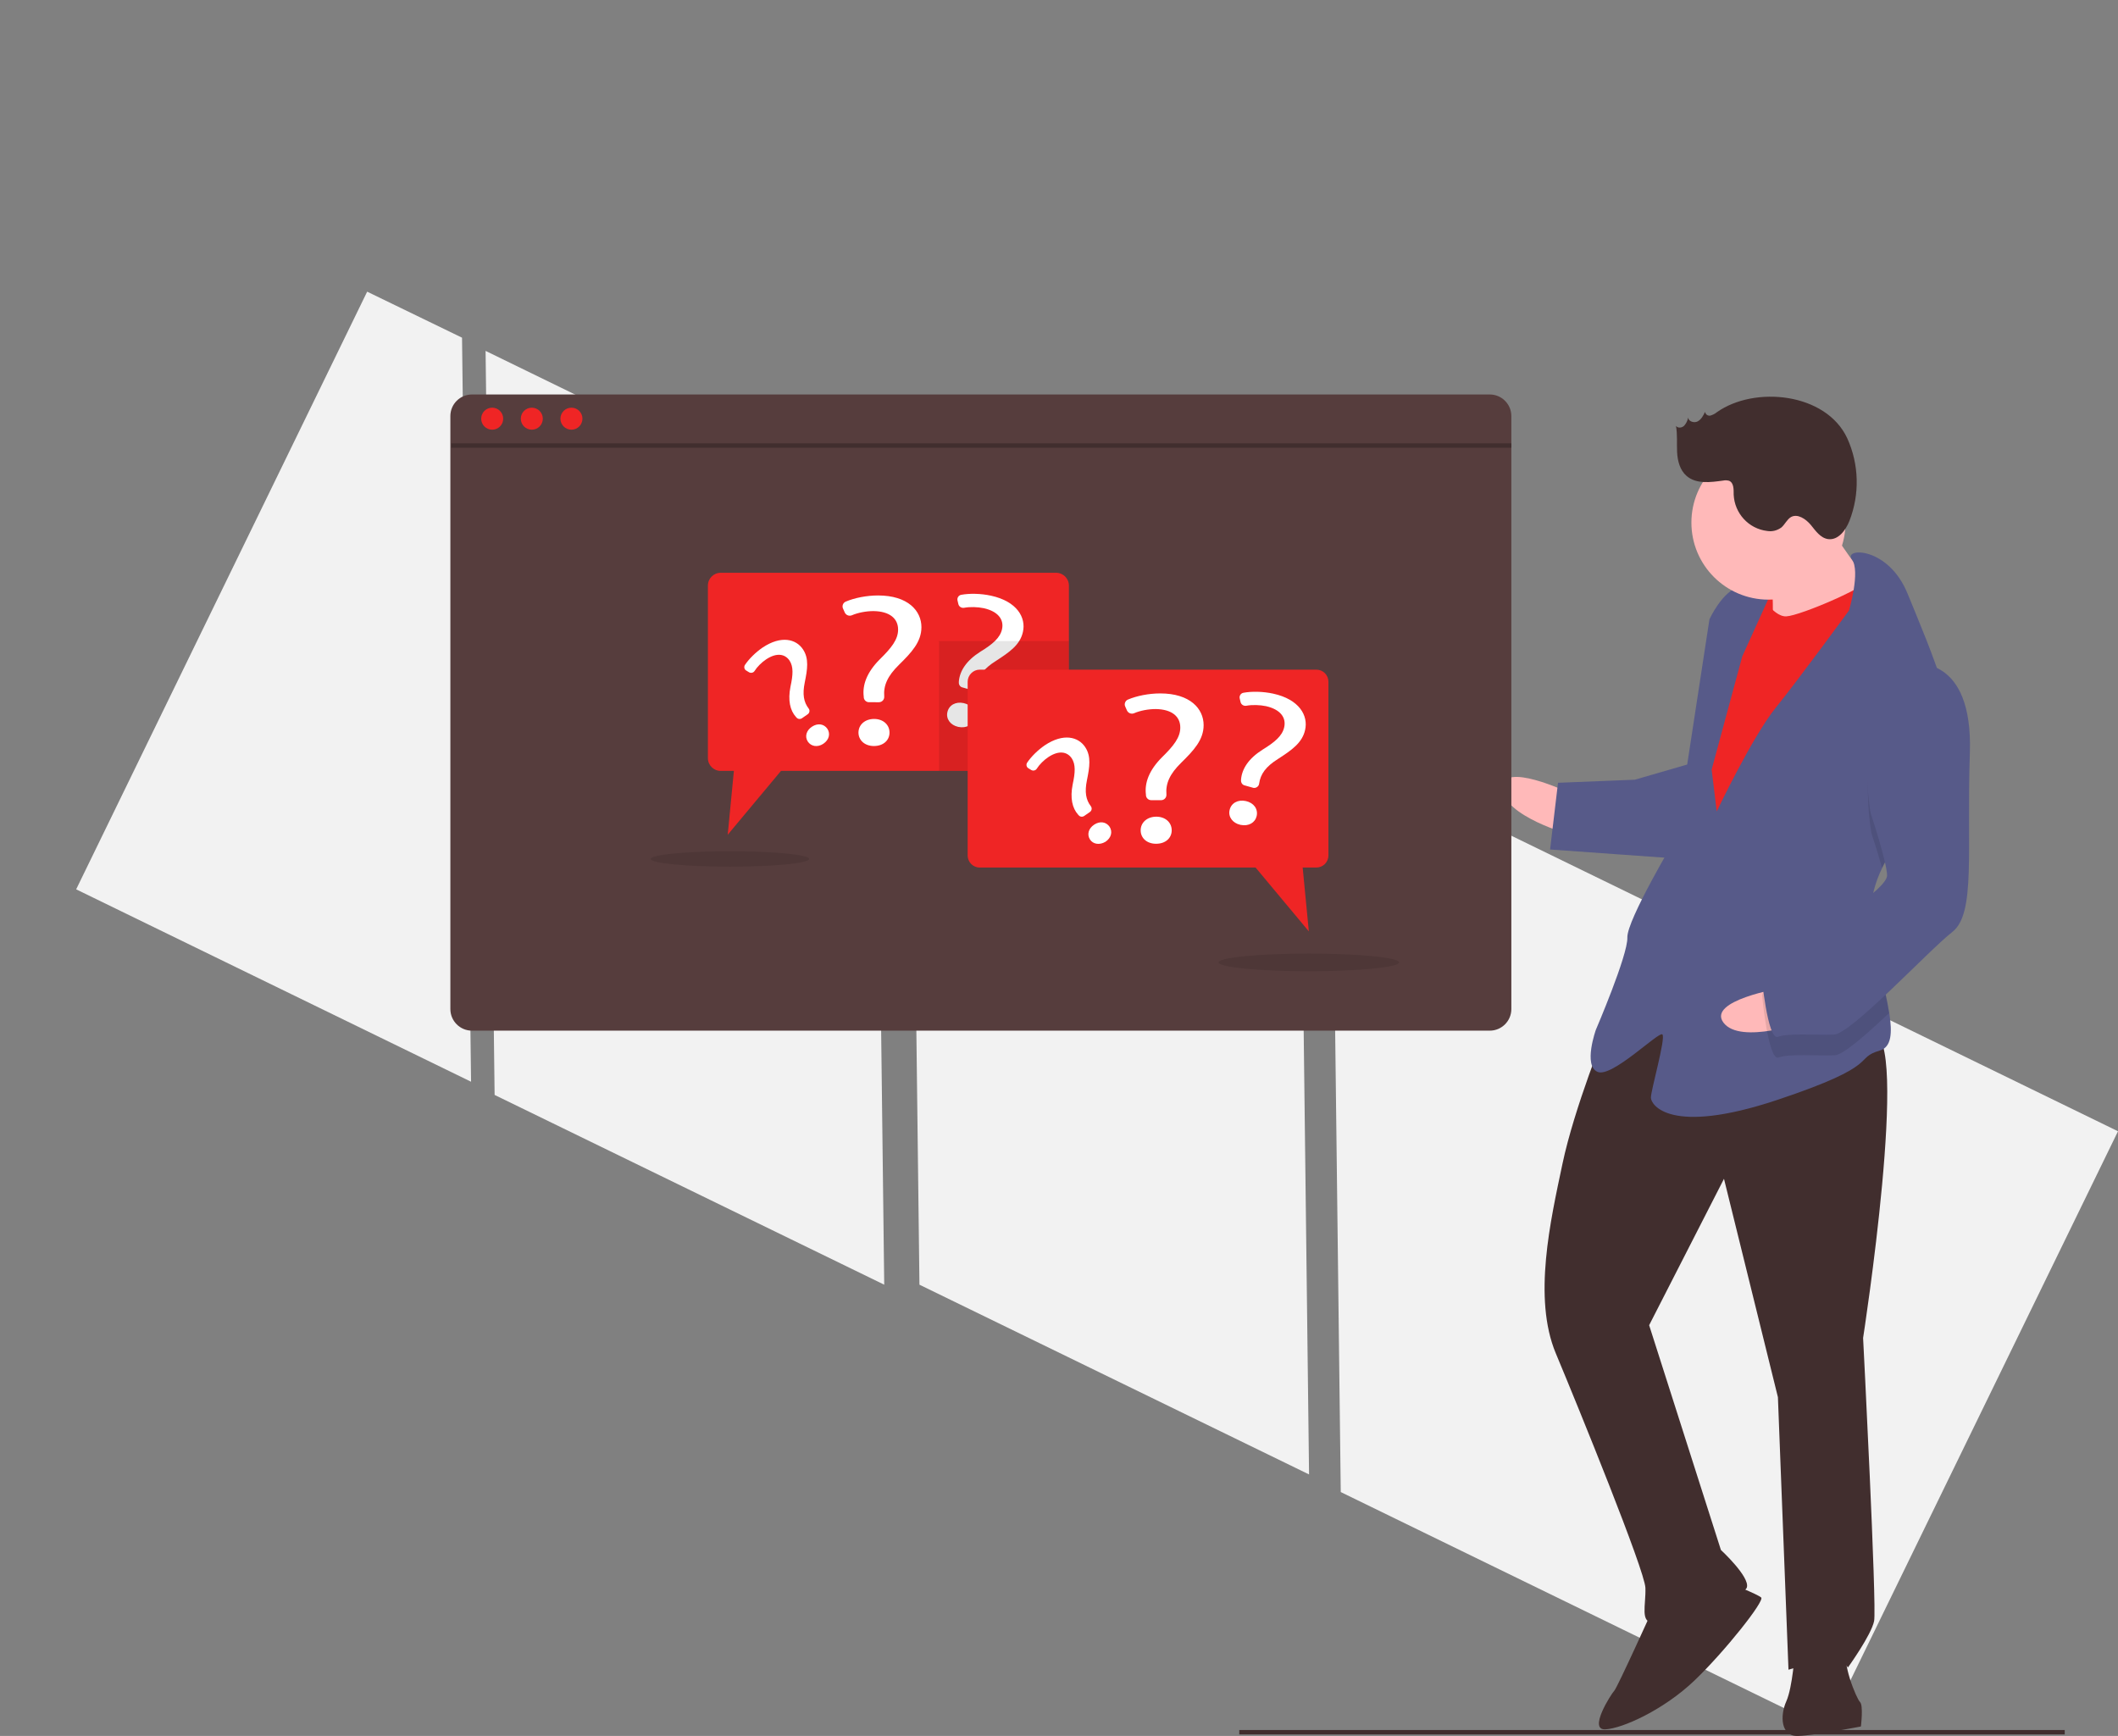 <?xml version="1.0" encoding="utf-8"?>
<!-- Generator: Adobe Illustrator 26.0.3, SVG Export Plug-In . SVG Version: 6.00 Build 0)  -->
<svg version="1.1" id="b353ec75-bcce-4419-97dd-3622db29ecf5"
	 xmlns="http://www.w3.org/2000/svg" xmlns:xlink="http://www.w3.org/1999/xlink" x="0px" y="0px" viewBox="0 0 962.2 788.6"
	 style="enable-background:new 0 0 962.2 788.6;" xml:space="preserve">
<rect x="0" y="0" width="962.2" height="788.6" fill="#808080" stroke="none"/>
<style type="text/css">
	.st0{fill:#F2F2F2;}
	.st1{fill:#EF2525;}
	.st2{fill:#FFB9B9;}
	.st3{fill:#412E2E;}
	.st4{fill:#575A89;}
	.st5{opacity:0.1;enable-background:new    ;}
	.st6{fill:#563D3D;}
	.st7{fill:#FFFFFF;}
</style>
<polygon class="st0" points="220.6,159.4 224.7,497.4 401.7,583.6 397.6,245.7 "/>
<polygon class="st0" points="166.8,132.5 34.6,404 214,491.4 209.9,153.4 "/>
<polygon class="st0" points="962.2,513.9 605,339.9 609.1,677.8 829.9,785.4 "/>
<polygon class="st0" points="413.6,245.7 417.7,583.6 594.7,669.8 590.6,331.9 "/>
<rect x="791.4" y="260.5" transform="matrix(0.999 -3.874900e-02 3.874900e-02 0.999 -10.044 31.303)" class="st1" width="22.2" height="28.6"/>
<path class="st2" d="M712.8,360.1c0,0-30.8-14.7-30.3-2s31,21.1,31,21.1L712.8,360.1z"/>
<path class="st3" d="M729.7,467.6c0,0-14.5,35.5-19.9,61.2c-5.4,25.6-13.5,60.9-3,86s40.4,98.6,40.7,106.5c0.3,7.9-2.6,16,3.8,15.8
	c6.4-0.2,40.9-11.1,42.3-16c1.4-4.8-11.8-17-11.8-17L749.2,602l34-66.5l24.5,99.2l4.8,123.8c0,0,23.6-7.3,27-1
	c0,0,10.6-14.7,11.9-21.1c1.3-6.4-5-128.6-5-128.6s21.6-139.2,4.2-138.5S764.7,428.1,729.7,467.6z"/>
<path class="st3" d="M751,730.7c0,0-16.1,35.6-17.6,37.3c-1.5,1.6-12,18-4.1,17.6s26.7-9,40.5-22.2s32-36.2,30.3-37.7
	s-12.9-5.9-12.9-5.9L751,730.7z"/>
<path class="st3" d="M815.4,750.5c0,0-1,15.9-3.9,22.4s-2.6,16,5.4,15.7c7.9-0.3,28.5-4.3,28.5-4.3s1.2-9.6-0.4-11.1
	s-8.7-18.7-5.7-23.6S815.4,750.5,815.4,750.5z"/>
<path class="st2" d="M827.1,233.3c0,0,16.9,26.4,23.5,32.5s-12,19.5-12,19.5l-33.2,4.5c0,0,0.4-30.2-1.3-33.3
	C802.5,253.3,827.1,233.3,827.1,233.3z"/>
<path class="st1" d="M798.3,267.8c0,0,6.8,12.5,13.2,12.2s39.2-14.2,40.6-19.1c1.4-4.8,10.9,34.6,10.9,34.6l-80.4,141.4L763,423.4
	l9.5-83l7.8-44.8L798.3,267.8z"/>
<path class="st4" d="M855,394.4c-3.2,6.7-5.2,13.7-4.9,20.9c0,0.3,0,0.6,0.1,1c0.8,14.7,6.2,31.7,8.1,44c1.4,8.9,1,15.3-4.2,16.9
	c-12.6,3.7,1.8,6.3-46.8,22.5c-48.7,16.2-57.2,2.2-57.3-1c-0.1-3.2,6.9-27.3,5.2-28.8c-1.6-1.5-23.1,20-29.5,17
	c-6.5-2.9-0.7-19.1-0.7-19.1s14.6-34,14.3-41.9c-0.3-7.9,22.1-45.4,22.1-45.4l15.2-99.2c0,0,5.9-12.9,13.7-14.8
	c7.9-1.9,14.4,2.6,14.4,2.6l-13.2,29.1l-13.9,51.4l2.3,19c0,0,16.2-34,26.8-47.1s33.3-44.2,33.3-44.2s5.3-17.8,1.3-23.2
	c-4-5.3,16.6-6.1,25.4,15.8c4.7,11.6,12.2,28.9,17,45.1c4.2,14.3,6.2,27.6,2,35.3C879.3,361.9,863.2,377.2,855,394.4z"/>
<path class="st5" d="M885.7,350.2c-6.4,11.7-22.5,27-30.7,44.1c-2.1-7.7-4.8-15.7-4.8-15.7s-10-53.7,19.6-67.5
	c4.9-0.5,9.8,0.9,13.8,3.9C887.9,329.3,889.9,342.6,885.7,350.2z"/>
<path class="st4" d="M767.9,346.9l-25.2,7.3l-34.9,1.4l-3.6,30.3l57.4,4.1C761.7,390,776,349.7,767.9,346.9z"/>
<path class="st2" d="M809,448.9c0,0-33.7,5.6-26,15.7c7.7,10.1,37.5-0.5,37.5-0.5L809,448.9z"/>
<path class="st5" d="M850.1,416.2c0.8,14.7,6.2,31.7,8.1,44c-10.7,10.1-20.9,19.1-24.8,19.2c-7.9,0.3-20.7-0.8-25.4,1
	s-7.5-28.3-7.5-28.3s2.8-9.6,15.3-14.9C824.4,433.7,840.6,424,850.1,416.2z"/>
<path class="st4" d="M869.5,301.6c0,0,26.9-4.2,25.4,40.4c-1.5,44.6,2.8,73-8,81.4c-10.8,8.4-45.9,46.3-53.8,46.6s-20.7-0.8-25.4,1
	s-7.5-28.3-7.5-28.3s2.8-9.6,15.3-14.9s42-23.9,41.8-30.2c-0.2-6.4-7.5-28.3-7.5-28.3S839.9,315.5,869.5,301.6z"/>
<circle class="st2" cx="803.4" cy="237.4" r="35"/>
<path class="st3" d="M779.9,187.3c-0.8,0.7-1.9,1.2-2.9,1.5c-1.1,0.2-2.2-0.5-2.4-1.7c-0.8,1.7-1.7,3.4-3.3,4.3
	c-1.6,0.9-4.2,0.1-4.4-1.7c-0.2,1.4-0.9,2.7-1.8,3.7c-1,1-2.8,1.2-3.7,0.1c0.7,3.9,0.3,7.9,0.5,11.9c0.2,4,1.3,8.2,4.3,10.8
	c4.4,3.8,10.9,2.9,16.7,2.1c0.9-0.2,1.8-0.1,2.6,0.1c2.2,0.9,2.1,3.9,2.1,6.3c0.4,8.5,6.8,15.5,15.2,16.5c2.3,0.4,4.6-0.2,6.5-1.6
	c1.6-1.4,2.5-3.6,4.3-4.7c3-1.7,6.7,0.8,9,3.5c2.2,2.7,4.4,6,7.9,6.5c4.6,0.6,8-4,9.7-8.3c4.7-12.1,4.4-25.6-1-37.5
	C829.6,178.4,797.1,175.1,779.9,187.3z"/>
<rect x="563" y="785.9" class="st3" width="375" height="2"/>
<path class="st6" d="M214.4,179.2h462.4c5.4,0,9.8,4.4,9.8,9.8v269.4c0,5.4-4.4,9.8-9.8,9.8H214.4c-5.4,0-9.8-4.4-9.8-9.8V189
	C204.6,183.6,209,179.2,214.4,179.2z"/>
<circle class="st1" cx="223.6" cy="190.2" r="5"/>
<circle class="st1" cx="241.6" cy="190.2" r="5"/>
<circle class="st1" cx="259.6" cy="190.2" r="5"/>
<rect x="205" y="201.4" class="st3" width="481.6" height="2"/>
<path class="st1" d="M485.6,266v78.4c0,3.2-2.6,5.8-5.8,5.8h-125l-24.2,29l2.8-29h-6c-3.2,0-5.8-2.6-5.8-5.8V266
	c0-3.2,2.6-5.8,5.8-5.8h152.4C483,260.2,485.6,262.8,485.6,266z"/>
<g>
	<path class="st7" d="M394.8,319c-1.3,0-2.3-1-2.4-2.2l0-0.3c-0.7-5.3,1.4-11.1,7.3-17c5.3-5.2,8.3-9,8.3-13.5c0-5-3.8-8.3-11.2-8.4
		c-3.3,0-7,0.7-9.8,1.9c-1.2,0.5-2.6,0-3.2-1.2l-0.8-1.8c-0.6-1.2,0-2.7,1.2-3.2c4-1.7,9.5-2.8,14.7-2.8c13.6,0,19.7,7,19.7,14.4
		c0,6.7-4.5,11.5-10.2,17.1c-5.2,5.1-7.1,9.4-6.7,14.4l0,0c0.1,1.4-1,2.6-2.4,2.6H394.8z M390,332.8c0-3.6,3-6.2,7.1-6.2
		s7,2.6,7,6.2c0,3.4-2.7,6.1-7.1,6.1C392.8,338.9,390,336.2,390,332.8z"/>
</g>
<g>
	<path class="st7" d="M364.3,326.3c-0.8,0.5-1.9,0.4-2.5-0.4l-0.2-0.2c-2.7-3-3.7-7.6-2.5-13.7c1.2-5.5,1.4-9.1-0.4-11.9
		c-2.1-3.1-5.9-3.7-10.6-0.6c-2.1,1.4-4.1,3.4-5.3,5.3c-0.5,0.8-1.6,1.1-2.5,0.6l-1.3-0.8c-0.9-0.5-1.1-1.7-0.6-2.5
		c1.8-2.7,4.8-5.7,8-7.9c8.5-5.7,15.3-3.9,18.4,0.8c2.8,4.2,2,9.1,0.8,15c-1.1,5.4-0.5,8.9,1.8,11.9l0,0c0.6,0.8,0.4,2-0.5,2.6
		L364.3,326.3z M367,336.9c-1.5-2.3-0.7-5.1,1.9-6.8c2.6-1.7,5.4-1.3,7,1c1.4,2.2,0.8,5-1.9,6.8C371.4,339.6,368.5,339.1,367,336.9z
		"/>
</g>
<g>
	<path class="st7" d="M437.3,312.3c-1.1-0.2-1.8-1.3-1.7-2.4l0-0.3c0.4-4.8,3.4-9.5,9.7-13.5c5.7-3.5,9-6.3,9.9-10.2
		c1-4.4-1.7-8.1-8.2-9.6c-2.9-0.6-6.3-0.7-9-0.2c-1.2,0.2-2.3-0.5-2.6-1.6l-0.4-1.7c-0.3-1.2,0.5-2.4,1.7-2.6
		c3.8-0.7,8.9-0.6,13.5,0.4c11.9,2.6,16,10,14.5,16.5c-1.3,5.9-6.2,9.2-12.2,13.1c-5.6,3.5-8.1,6.9-8.7,11.4l0,0
		c-0.2,1.2-1.4,2-2.6,1.8L437.3,312.3z M430.4,323.5c0.7-3.2,3.8-4.9,7.4-4.1c3.6,0.8,5.6,3.6,4.9,6.8c-0.7,3-3.6,4.8-7.4,4
		C431.7,329.4,429.7,326.5,430.4,323.5z"/>
</g>
<rect x="426.6" y="291.2" class="st5" width="59" height="59"/>
<path class="st1" d="M445.1,304.2h152.9c3.1,0,5.5,2.5,5.5,5.5v78.9c0,3.1-2.5,5.5-5.5,5.5h-6.2l2.8,29l-24.2-29H445.1
	c-3.1,0-5.5-2.5-5.5-5.5v-78.9C439.6,306.7,442.1,304.2,445.1,304.2z"/>
<ellipse class="st5" cx="331.6" cy="390.2" rx="36" ry="3.5"/>
<ellipse class="st5" cx="594.6" cy="437.2" rx="41" ry="4"/>
<g>
	<path class="st7" d="M523,363.5c-1.3,0-2.3-1-2.4-2.2l0-0.3c-0.7-5.3,1.4-11.1,7.3-17c5.3-5.2,8.3-9,8.3-13.5c0-5-3.8-8.3-11.2-8.4
		c-3.3,0-7,0.7-9.8,1.9c-1.2,0.5-2.6,0-3.2-1.2l-0.8-1.8c-0.6-1.2,0-2.7,1.2-3.2c4-1.7,9.5-2.8,14.7-2.8c13.6,0,19.7,7,19.7,14.4
		c0,6.7-4.5,11.5-10.2,17.1c-5.2,5.1-7.1,9.4-6.7,14.4l0,0c0.1,1.4-1,2.6-2.4,2.6H523z M518.2,377.2c0-3.6,3-6.2,7.1-6.2
		s7,2.6,7,6.2c0,3.4-2.7,6.1-7.1,6.1C521,383.3,518.2,380.7,518.2,377.2z"/>
</g>
<g>
	<path class="st7" d="M492.5,370.7c-0.8,0.5-1.9,0.4-2.5-0.4l-0.2-0.2c-2.7-3-3.7-7.6-2.5-13.7c1.2-5.5,1.4-9.1-0.4-11.9
		c-2.1-3.1-5.9-3.7-10.6-0.6c-2.1,1.4-4.1,3.4-5.3,5.3c-0.5,0.8-1.6,1.1-2.5,0.6l-1.3-0.8c-0.9-0.5-1.1-1.7-0.6-2.5
		c1.8-2.7,4.8-5.7,8-7.9c8.5-5.7,15.3-3.9,18.4,0.8c2.8,4.2,2,9.1,0.8,15c-1.1,5.4-0.5,8.9,1.8,11.9l0,0c0.6,0.8,0.4,2-0.5,2.6
		L492.5,370.7z M495.2,381.4c-1.5-2.3-0.7-5.1,1.9-6.8c2.6-1.7,5.4-1.3,7,1c1.4,2.2,0.8,5-1.9,6.8
		C499.5,384,496.6,383.5,495.2,381.4z"/>
</g>
<g>
	<path class="st7" d="M565.5,356.8c-1.1-0.2-1.8-1.3-1.7-2.4l0-0.3c0.4-4.8,3.4-9.5,9.7-13.5c5.7-3.5,9-6.3,9.9-10.2
		c1-4.4-1.7-8.1-8.2-9.6c-2.9-0.6-6.3-0.7-9-0.2c-1.2,0.2-2.3-0.5-2.6-1.6l-0.4-1.7c-0.3-1.2,0.5-2.4,1.7-2.6
		c3.8-0.7,8.9-0.6,13.5,0.4c11.9,2.6,16,10,14.5,16.5c-1.3,5.9-6.2,9.2-12.2,13.1c-5.6,3.5-8.1,6.9-8.7,11.4l0,0
		c-0.2,1.2-1.4,2-2.6,1.8L565.5,356.8z M558.6,368c0.7-3.2,3.8-4.9,7.4-4.1s5.6,3.6,4.9,6.8c-0.7,3-3.6,4.8-7.4,4
		C559.9,373.9,557.9,371,558.6,368z"/>
</g>
</svg>
